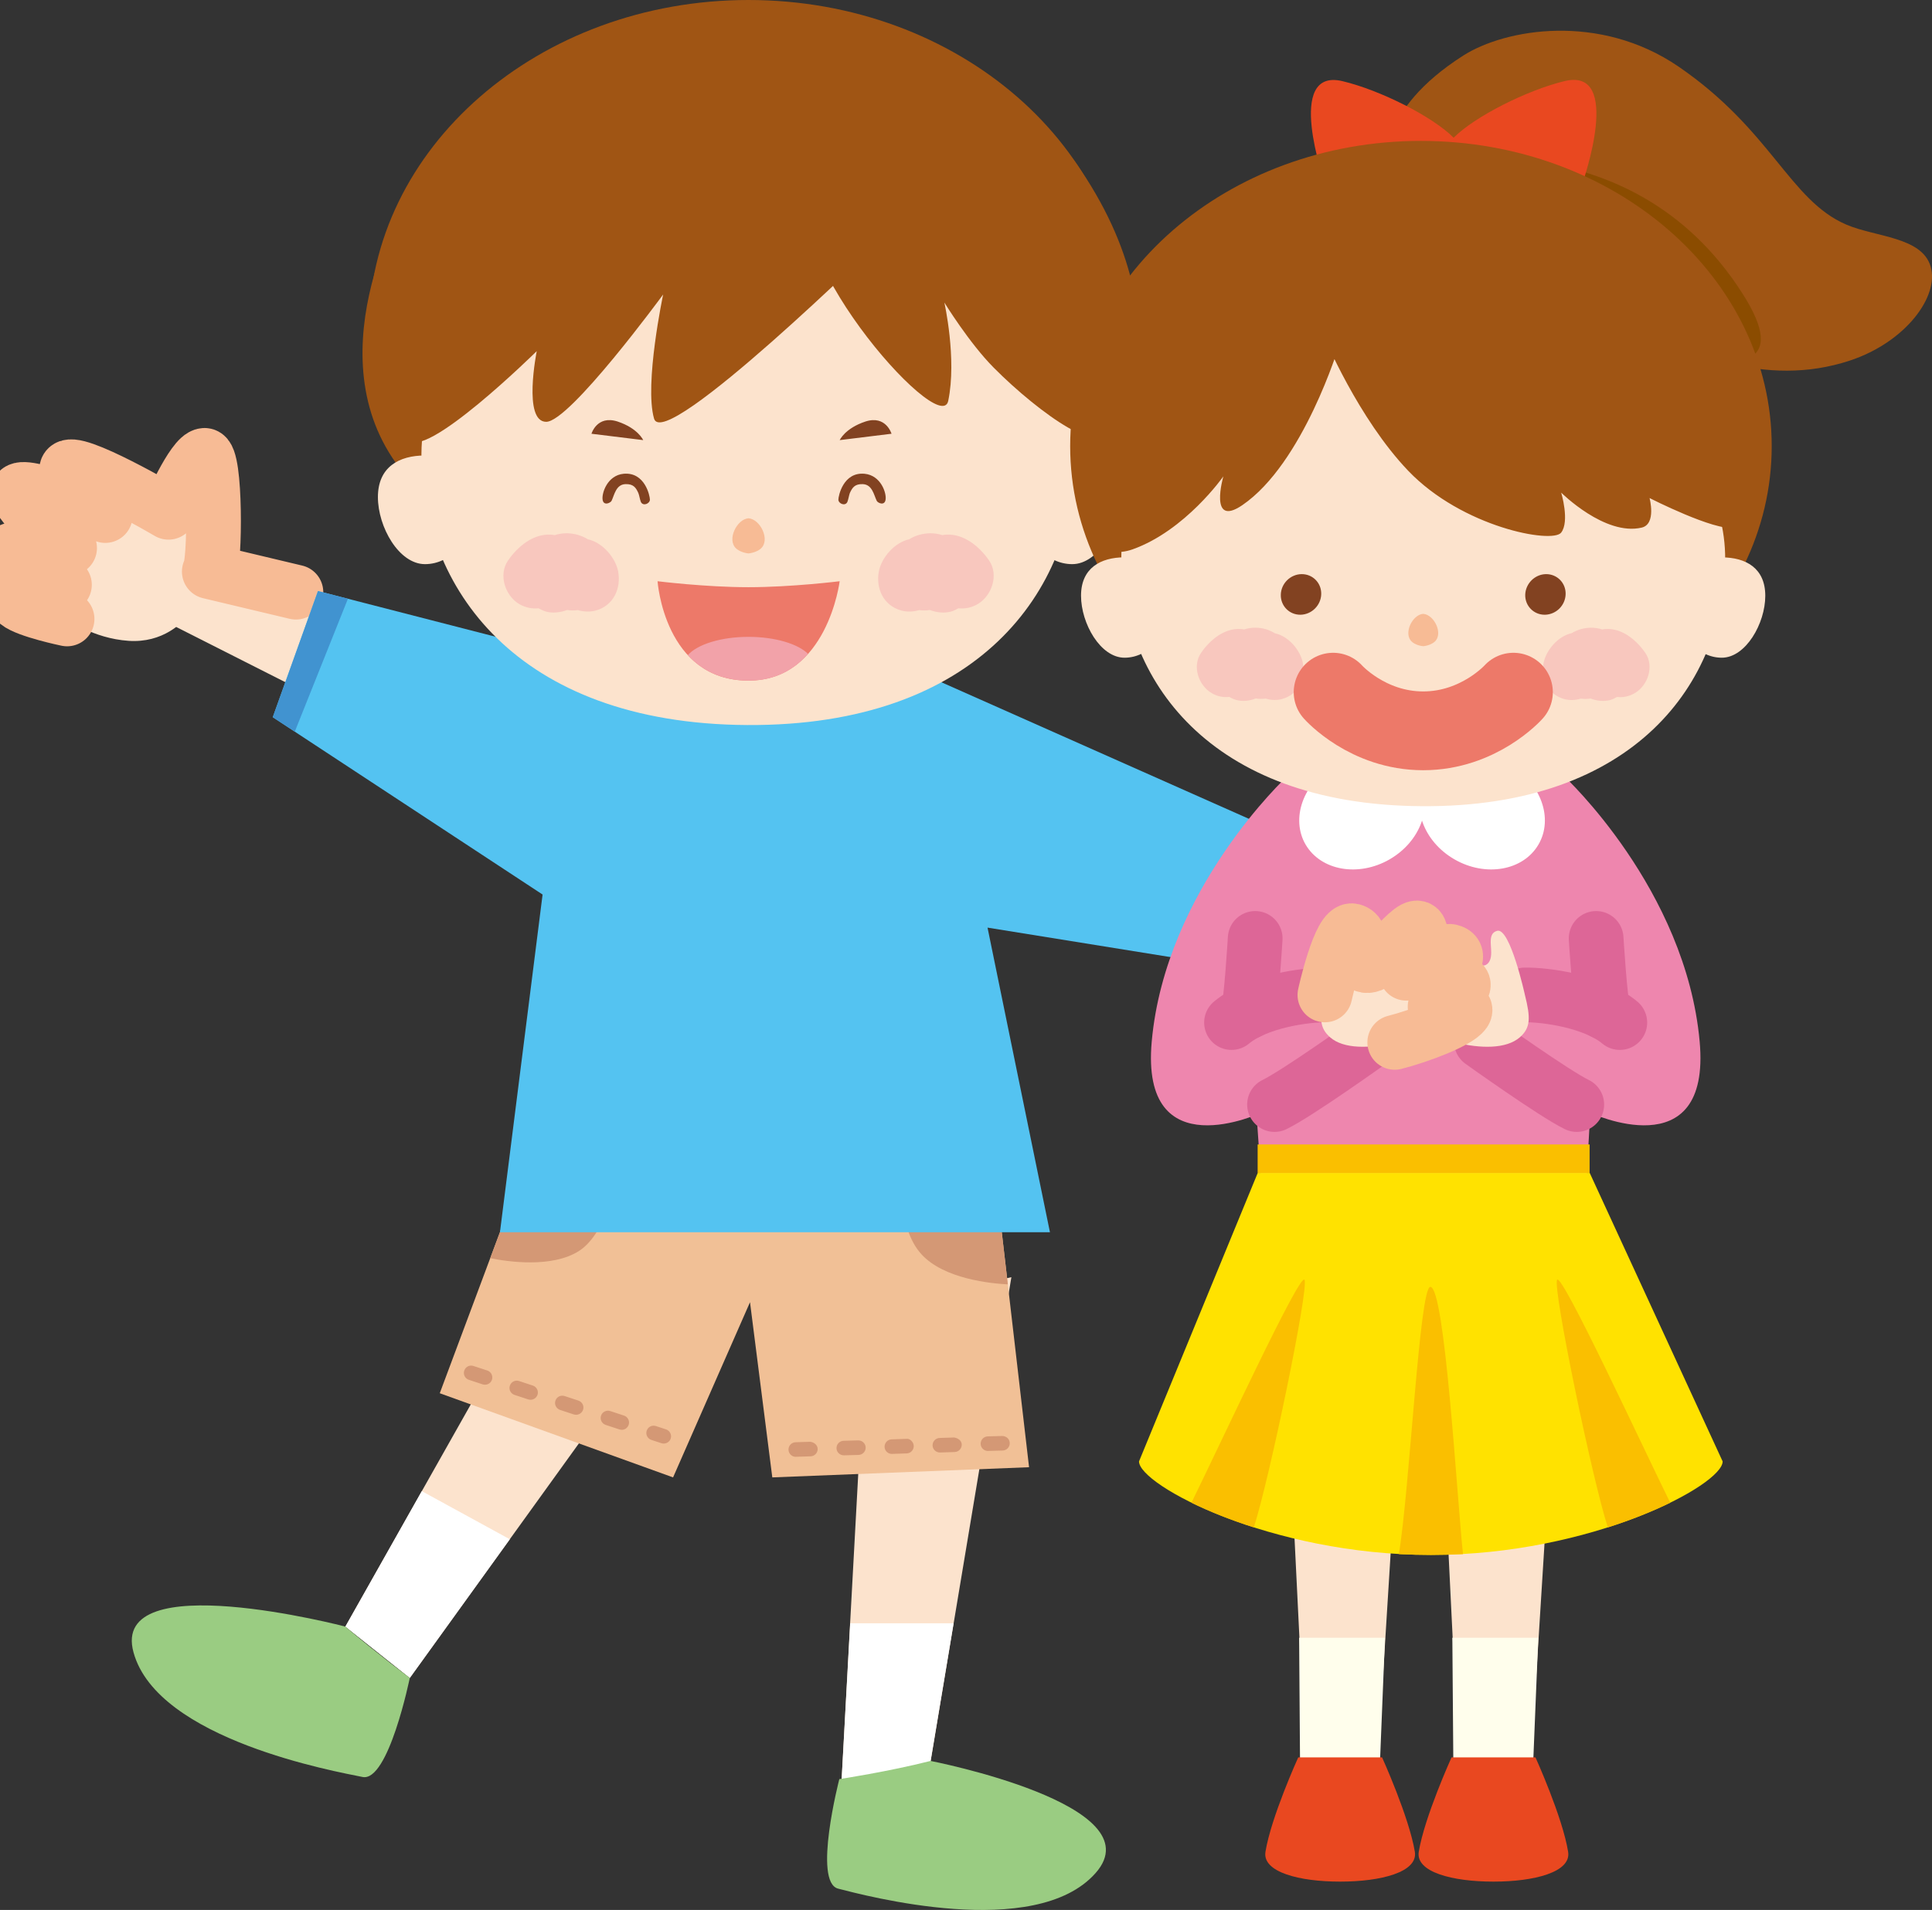 <svg xmlns="http://www.w3.org/2000/svg" width="89" height="88" viewBox="0 0 89 88" fill="none"><rect x="0" y="0" width="89" height="88" fill="#333333" stroke="none"/><g clip-path="url(#clip0_306_6218)"><path d="M65.48 42.687L52.833 37.132L49.452 41.363L64.712 45.983C64.712 45.983 66.953 46.031 67.136 44.582C67.313 43.13 65.48 42.687 65.48 42.687Z" fill="#FCE3CD"></path><path d="M64.919 42.954C64.932 42.543 68.463 38.854 68.823 39.251C69.18 39.644 68.178 42.281 68.178 42.281C68.178 42.281 73.238 43.471 72.95 44.069C72.668 44.67 70.172 44.398 70.172 44.398C70.172 44.398 74.149 45.911 73.829 46.384C73.507 46.856 70.314 46.608 70.314 46.608C70.314 46.608 72.486 48.458 72.198 48.762C71.908 49.064 69.301 47.985 69.301 47.985C69.301 47.985 70.871 50.115 70.29 50.072C69.704 50.03 68.108 49.032 68.108 49.032C68.108 49.032 66.641 48.871 65.359 47.801C64.166 46.803 64.11 45.489 64.239 44.79C64.363 44.091 64.919 42.951 64.919 42.951V42.954Z" fill="#FCE3CD"></path><path d="M9.421 25.756L22.41 30.48L21.889 35.856L7.672 28.663C7.672 28.663 6.027 27.154 6.908 25.985C7.787 24.813 9.423 25.756 9.423 25.756H9.421Z" fill="#FCE3CD"></path><path d="M9.638 26.335C9.915 26.031 9.947 20.943 9.415 20.98C8.883 21.012 7.76 23.604 7.76 23.604C7.76 23.604 3.286 20.975 3.074 21.6C2.862 22.227 4.847 23.754 4.847 23.754C4.847 23.754 0.924 22.104 0.822 22.665C0.726 23.225 3.203 25.251 3.203 25.251C3.203 25.251 0.341 25.08 0.339 25.5C0.336 25.916 2.967 26.944 2.967 26.944C2.967 26.944 0.347 27.389 0.798 27.763C1.25 28.137 3.087 28.518 3.087 28.518C3.087 28.518 4.262 29.415 5.93 29.527C7.483 29.629 8.443 28.719 8.843 28.129C9.243 27.539 9.636 26.338 9.636 26.338L9.638 26.335Z" fill="#FCE3CD"></path><path d="M3.09 28.518C3.09 28.518 1.252 28.137 0.801 27.763C0.35 27.392 2.969 26.944 2.969 26.944C2.969 26.944 0.339 25.916 0.342 25.5C0.342 25.08 3.206 25.251 3.206 25.251C3.206 25.251 0.728 23.225 0.825 22.665C0.927 22.107 4.85 23.754 4.85 23.754C4.85 23.754 2.862 22.227 3.077 21.6C3.289 20.975 7.763 23.604 7.763 23.604C7.763 23.604 8.886 21.012 9.418 20.98C9.95 20.946 9.918 26.031 9.641 26.335L13.632 27.285" stroke="#F7BB95" stroke-width="2.52" stroke-linecap="round" stroke-linejoin="round"></path><path d="M39.948 60.341L38.699 83.302H42.512L46.591 58.846L39.948 60.341Z" fill="#FCE3CD"></path><path d="M32.355 58.614L18.879 77.31L15.91 74.945L28.112 53.324L32.355 58.614Z" fill="#FCE3CD"></path><path d="M24.363 53.204L20.258 64.193L31.006 68.071L34.55 59.999L35.577 68.071L47.405 67.602L45.733 53.204H24.363Z" fill="#F1C096"></path><path d="M18.879 77.309L23.485 70.922L19.43 68.704L15.91 74.945L18.879 77.309Z" fill="white"></path><path d="M38.739 82.6H42.624L43.928 74.793H39.166L38.739 82.6Z" fill="white"></path><path d="M46.427 59.177L45.758 53.42L41.509 54.226C41.509 54.226 41.356 56.593 42.442 57.784C43.484 58.937 45.682 59.14 46.427 59.177Z" fill="#D49875"></path><path d="M22.582 57.971C23.407 58.136 25.43 58.433 26.677 57.635C28.029 56.764 28.509 53.954 28.509 53.954L25.954 53.206H24.363L22.582 57.974V57.971Z" fill="#D49875"></path><path d="M30.576 66.512C30.541 66.512 30.506 66.507 30.471 66.496L30.006 66.344C29.829 66.285 29.732 66.096 29.791 65.92C29.85 65.741 30.038 65.647 30.218 65.706L30.681 65.858C30.858 65.917 30.955 66.107 30.896 66.283C30.85 66.424 30.715 66.512 30.573 66.512H30.576ZM28.641 65.877C28.606 65.877 28.571 65.872 28.534 65.861L27.902 65.653C27.725 65.594 27.628 65.402 27.687 65.228C27.746 65.052 27.934 64.956 28.114 65.015L28.746 65.223C28.923 65.282 29.02 65.474 28.961 65.647C28.913 65.789 28.781 65.88 28.641 65.88V65.877ZM26.54 65.186C26.505 65.186 26.47 65.18 26.432 65.17L25.801 64.962C25.624 64.903 25.527 64.711 25.586 64.537C25.645 64.358 25.831 64.265 26.013 64.324L26.645 64.532C26.822 64.591 26.919 64.783 26.86 64.956C26.811 65.098 26.68 65.186 26.537 65.186H26.54ZM24.441 64.494C24.406 64.494 24.371 64.489 24.334 64.478L23.702 64.27C23.525 64.212 23.428 64.022 23.487 63.846C23.547 63.667 23.732 63.571 23.915 63.632L24.546 63.84C24.723 63.899 24.82 64.089 24.761 64.265C24.713 64.406 24.581 64.494 24.439 64.494H24.441ZM22.34 63.8C22.305 63.8 22.27 63.795 22.233 63.784L21.601 63.576C21.424 63.52 21.327 63.328 21.386 63.152C21.445 62.973 21.633 62.877 21.813 62.938L22.448 63.146C22.625 63.205 22.719 63.395 22.663 63.571C22.614 63.715 22.483 63.8 22.343 63.8H22.34Z" fill="#D49875"></path><path d="M36.662 67.124C36.479 67.124 36.329 66.98 36.323 66.798C36.318 66.611 36.463 66.457 36.651 66.451L37.318 66.43C37.484 66.443 37.661 66.569 37.667 66.753C37.672 66.94 37.527 67.094 37.339 67.1L36.673 67.121H36.662V67.124ZM38.873 67.054C38.691 67.054 38.54 66.91 38.535 66.729C38.529 66.544 38.677 66.39 38.863 66.384L39.529 66.366H39.54C39.722 66.366 39.873 66.51 39.878 66.691C39.884 66.878 39.736 67.03 39.55 67.036L38.884 67.054H38.873ZM41.087 66.99C40.905 66.99 40.754 66.846 40.749 66.665C40.744 66.478 40.889 66.323 41.077 66.318L41.743 66.296C41.904 66.262 42.087 66.435 42.093 66.619C42.098 66.806 41.953 66.961 41.765 66.966L41.098 66.988H41.087V66.99ZM43.299 66.924C43.116 66.924 42.966 66.779 42.96 66.601C42.955 66.414 43.1 66.259 43.288 66.254L43.955 66.232C44.135 66.264 44.296 66.371 44.304 66.555C44.309 66.739 44.164 66.897 43.976 66.902L43.31 66.924H43.299ZM45.513 66.854C45.33 66.854 45.18 66.71 45.175 66.526C45.169 66.342 45.317 66.187 45.502 66.181L46.169 66.163C46.362 66.168 46.51 66.304 46.515 66.489C46.521 66.675 46.373 66.828 46.188 66.833L45.521 66.852H45.51L45.513 66.854Z" fill="#D49875"></path><path d="M42.869 81.135C42.869 81.135 53.249 83.147 50.473 86.297C47.695 89.449 39.795 87.322 38.613 87.02C37.433 86.727 38.664 81.973 38.664 81.973C38.664 81.973 40.926 81.628 42.866 81.135H42.869Z" fill="#9ACC82"></path><path d="M15.91 74.945C15.91 74.945 5.038 72.097 6.151 76.135C7.26 80.171 15.51 81.629 16.7 81.874C17.896 82.122 18.877 77.31 18.877 77.31C18.877 77.31 17.436 76.234 15.907 74.947L15.91 74.945Z" fill="#9ACC82"></path><path d="M27.247 30.475L14.647 27.232L12.565 33.045L24.995 41.216L23.031 56.775H48.367L45.492 42.74L58.709 44.87L60.8 39.179L41.542 30.624L27.247 30.475Z" fill="#54C3F1"></path><path d="M60.8 39.179L59.445 38.581L57.137 44.614L58.709 44.87L60.8 39.179Z" fill="#4193D0"></path><path d="M12.565 33.045L13.58 33.71L16.028 27.587L14.647 27.232L12.565 33.045Z" fill="#4193D0"></path><path d="M51.986 15.236C51.986 23.65 44.145 30.478 34.48 30.478C24.815 30.478 16.982 23.652 16.982 15.239C16.982 6.825 24.815 0 34.48 0C44.145 0 51.986 6.82 51.986 15.236Z" fill="#A05514"></path><path d="M19.014 8.558C18.449 9.39 14.354 16.696 18.616 21.821C21.314 25.056 49.869 23.065 50.532 22.128C51.21 21.194 55.076 15.367 49.549 7.485C47.964 5.226 35.751 1.682 27.257 5.053C18.766 8.419 19.578 7.722 19.011 8.558H19.014Z" fill="#A05514"></path><path d="M34.547 9.983C42.872 10.036 49.584 15.006 49.552 21.092C49.514 27.178 45.075 33.472 34.41 33.406C23.743 33.339 19.379 26.986 19.414 20.903C19.451 14.822 26.228 9.935 34.55 9.986L34.547 9.983Z" fill="#FCE3CD"></path><path d="M47.219 23.489C47.219 24.872 48.192 25.993 49.393 25.993C50.594 25.993 51.559 24.285 51.559 22.902C51.559 21.519 50.586 20.986 49.393 20.986C48.2 20.986 47.219 22.109 47.219 23.489Z" fill="#FCE3CD"></path><path d="M17.409 22.902C17.409 24.285 18.379 25.993 19.578 25.993C20.776 25.993 21.744 24.872 21.744 23.489C21.744 22.107 20.773 20.986 19.578 20.986C18.382 20.986 17.409 21.519 17.409 22.902Z" fill="#FCE3CD"></path><path d="M28.477 26.329C28.356 25.7 27.762 24.995 27.08 24.848C26.795 24.669 26.462 24.576 26.121 24.57C25.916 24.568 25.726 24.6 25.551 24.656C25.492 24.645 25.444 24.637 25.384 24.634C24.554 24.581 23.837 25.195 23.401 25.828C22.947 26.492 23.273 27.453 23.928 27.838C24.218 28.003 24.519 28.056 24.809 28.027C24.922 28.088 25.038 28.147 25.153 28.179C25.452 28.262 25.812 28.225 26.129 28.105C26.285 28.134 26.454 28.134 26.618 28.11C26.887 28.19 27.179 28.201 27.443 28.131C28.262 27.907 28.622 27.112 28.475 26.329H28.477Z" fill="#F8C7BE"></path><path d="M41.523 28.131C41.786 28.203 42.076 28.19 42.342 28.11C42.512 28.134 42.678 28.134 42.829 28.105C43.148 28.225 43.506 28.262 43.807 28.179C43.928 28.147 44.043 28.088 44.151 28.027C44.444 28.059 44.747 28.003 45.032 27.838C45.691 27.453 46.018 26.492 45.567 25.828C45.129 25.192 44.409 24.581 43.576 24.634C43.522 24.634 43.471 24.645 43.414 24.656C43.24 24.6 43.046 24.568 42.85 24.57C42.506 24.576 42.165 24.669 41.883 24.848C41.2 24.995 40.607 25.7 40.486 26.324C40.338 27.109 40.695 27.904 41.52 28.129L41.523 28.131Z" fill="#F8C7BE"></path><path d="M34.48 23.879C33.943 23.919 33.472 24.869 33.91 25.27C34.023 25.377 34.244 25.475 34.48 25.499C34.719 25.475 34.942 25.377 35.055 25.27C35.493 24.869 35.023 23.919 34.48 23.879Z" fill="#F7BB95"></path><path d="M30.291 26.78C30.291 26.78 32.497 27.055 34.48 27.055C36.463 27.055 38.68 26.78 38.68 26.78C38.68 26.78 38.118 31.358 34.48 31.358C30.605 31.358 30.291 26.78 30.291 26.78Z" fill="#ED7969"></path><path d="M34.48 29.343C33.206 29.343 32.115 29.693 31.686 30.186C32.306 30.857 33.198 31.358 34.48 31.358C35.762 31.358 36.6 30.827 37.226 30.128C36.764 29.669 35.711 29.343 34.48 29.343Z" fill="#F2A2A9"></path><path d="M40.652 10.997C40.652 10.997 30.587 20.879 30.13 19.288C29.673 17.697 30.549 13.568 30.549 13.568C30.549 13.568 26.252 19.435 25.162 19.435C24.071 19.435 24.726 16.178 24.726 16.178C24.726 16.178 19.508 21.325 18.782 20.238C18.054 19.155 18.398 14.443 20.505 12.132C22.617 9.82 42.619 7.517 40.652 10.997Z" fill="#A05514"></path><path d="M37.683 8.488C35.23 10.997 43.304 20.278 43.681 18.471C44.086 16.528 43.503 13.939 43.503 13.939C43.503 13.939 44.648 15.805 45.776 16.939C47.886 19.069 51.172 21.378 50.581 19.28C49.987 17.185 47.867 10.52 44.957 9.001C42.047 7.487 39.032 7.114 37.68 8.488H37.683Z" fill="#A05514"></path><path d="M27.247 19.985L29.63 20.278C29.63 20.278 29.391 19.734 28.448 19.421C27.499 19.117 27.247 19.985 27.247 19.985Z" fill="#824221"></path><path d="M41.066 19.985L38.683 20.278C38.683 20.278 38.922 19.734 39.87 19.421C40.813 19.117 41.069 19.985 41.069 19.985H41.066Z" fill="#824221"></path><path d="M40.795 23.025C40.848 22.729 40.585 21.901 39.827 21.829C38.844 21.738 38.621 22.854 38.621 23.02C38.621 23.204 38.935 23.34 39.035 23.127C39.08 23.017 39.11 22.82 39.148 22.718C39.26 22.475 39.373 22.288 39.755 22.307C40.182 22.331 40.255 22.801 40.386 23.073C40.432 23.174 40.749 23.321 40.795 23.025Z" fill="#824221"></path><path d="M27.76 23.025C27.712 22.729 27.975 21.901 28.727 21.829C29.713 21.738 29.939 22.854 29.939 23.02C29.939 23.204 29.625 23.34 29.523 23.127C29.477 23.017 29.45 22.82 29.407 22.718C29.297 22.475 29.184 22.288 28.8 22.307C28.375 22.331 28.303 22.801 28.174 23.073C28.123 23.174 27.805 23.321 27.76 23.025Z" fill="#824221"></path><path d="M59.292 35.773C59.292 35.773 53.687 40.962 53.056 47.988C52.521 53.906 58.121 51.26 58.121 51.26L61.635 49.114L61.004 35.771H59.292V35.773Z" fill="#EE86AE"></path><path d="M72.061 35.773C72.061 35.773 77.661 40.962 78.297 47.988C78.835 53.906 73.23 51.26 73.23 51.26L69.718 49.114L70.352 35.771H72.061V35.773Z" fill="#EE86AE"></path><path d="M64.865 58.662L63.546 79.851L60.055 79.442L58.932 56.588L64.865 58.662Z" fill="#FCE3CD"></path><path d="M63.801 75.46H59.846L59.894 82.056H63.535L63.801 75.46Z" fill="#FFFEEC"></path><path d="M58.295 85.323C58.553 83.724 59.805 80.972 59.805 80.972H63.667C63.667 80.972 64.916 83.727 65.177 85.323C65.325 86.262 63.602 86.695 61.745 86.695H61.721C59.87 86.695 58.145 86.262 58.295 85.323Z" fill="#E94820"></path><path d="M71.927 58.662L70.605 79.851L67.114 79.442L65.993 56.588L71.927 58.662Z" fill="#FCE3CD"></path><path d="M70.862 75.46H66.904L66.956 82.056H70.594L70.862 75.46Z" fill="#FFFEEC"></path><path d="M65.357 85.323C65.617 83.724 66.867 80.972 66.867 80.972H70.734C70.734 80.972 71.983 83.727 72.238 85.323C72.389 86.262 70.664 86.695 68.81 86.695H68.783C66.929 86.695 65.206 86.262 65.357 85.323Z" fill="#E94820"></path><path d="M68.81 32.293H62.304L57.215 41.574L58.115 54.682H65.18H73.066L73.799 41.574L68.81 32.293Z" fill="#EE86AE"></path><path d="M73.227 52.731H57.935V54.044H73.227V52.731Z" fill="#FABF00"></path><path d="M73.23 54.044H57.938L52.47 67.335C52.47 68.424 58.491 71.643 65.916 71.643C73.34 71.643 79.356 68.426 79.356 67.335L73.233 54.044H73.23Z" fill="#FFE200"></path><path d="M60.093 58.967C59.878 58.614 56.119 66.74 54.885 69.238C55.681 69.628 56.651 70.023 57.758 70.375C58.462 68.224 60.31 59.327 60.093 58.967Z" fill="#FABF00"></path><path d="M71.731 58.967C71.513 59.327 73.362 68.224 74.068 70.375C75.173 70.023 76.143 69.628 76.941 69.238C75.705 66.74 71.945 58.614 71.731 58.967Z" fill="#FABF00"></path><path d="M65.913 71.643C66.418 71.643 66.907 71.629 67.394 71.606C67.101 68.781 66.561 59.311 65.891 59.292C65.392 59.279 64.938 68.627 64.44 71.606C64.921 71.629 65.413 71.643 65.913 71.643Z" fill="#FABF00"></path><path d="M64.013 39.596C62.578 40.421 60.848 40.116 60.144 38.913C59.445 37.711 60.036 36.064 61.471 35.237C62.906 34.415 64.637 34.722 65.338 35.926C66.042 37.132 65.443 38.771 64.011 39.596H64.013Z" fill="white"></path><path d="M67.004 39.596C68.439 40.421 70.169 40.116 70.871 38.913C71.575 37.711 70.981 36.064 69.543 35.237C68.111 34.415 66.378 34.722 65.674 35.926C64.975 37.132 65.569 38.771 67.004 39.596Z" fill="white"></path><path d="M70.247 45.842C71.174 45.828 73.421 46.117 74.619 47.115" stroke="#DD6697" stroke-width="2.52" stroke-miterlimit="10" stroke-linecap="round"></path><path d="M68.24 47.988C68.24 47.988 71.596 50.388 72.636 50.892" stroke="#DD6697" stroke-width="2.52" stroke-miterlimit="10" stroke-linecap="round"></path><path d="M73.528 43.237C73.528 43.237 73.711 46.218 73.861 46.629" stroke="#DD6697" stroke-width="2.52" stroke-miterlimit="10" stroke-linecap="round"></path><path d="M61.103 45.842C60.179 45.828 57.932 46.117 56.731 47.115" stroke="#DD6697" stroke-width="2.52" stroke-miterlimit="10" stroke-linecap="round"></path><path d="M63.11 47.988C63.11 47.988 59.757 50.388 58.712 50.892" stroke="#DD6697" stroke-width="2.52" stroke-miterlimit="10" stroke-linecap="round"></path><path d="M57.822 43.237C57.822 43.237 57.642 46.218 57.494 46.629" stroke="#DD6697" stroke-width="2.52" stroke-miterlimit="10" stroke-linecap="round"></path><path d="M70.247 45.842C70.247 45.842 69.565 42.727 68.971 42.887C68.38 43.05 68.912 43.936 68.565 44.363C67.936 45.142 66.096 42.092 65.865 42.887C65.636 43.685 66.499 44.843 66.499 44.843C66.499 44.843 64.879 43.738 64.47 43.837C63.594 44.04 65.362 45.391 65.362 45.391C65.362 45.391 63.844 45.004 63.871 45.391C63.9 45.778 65.177 46.384 65.177 46.384C65.177 46.384 63.527 46.202 63.833 46.635C64.134 47.064 65.875 47.732 67.039 48.028C68.2 48.322 69.395 48.335 70.013 47.793C70.516 47.353 70.51 46.888 70.247 45.842Z" fill="#FCE3CD"></path><path d="M61.033 45.842C61.033 45.842 61.716 42.727 62.307 42.887C62.901 43.05 62.369 43.936 62.718 44.363C63.344 45.142 65.188 42.092 65.416 42.887C65.647 43.685 64.784 44.843 64.784 44.843C64.784 44.843 66.407 43.738 66.816 43.837C67.695 44.04 65.918 45.391 65.918 45.391C65.918 45.391 67.439 45.004 67.41 45.391C67.385 45.778 66.109 46.384 66.109 46.384C66.109 46.384 67.756 46.202 67.453 46.635C67.152 47.064 65.411 47.732 64.25 48.028C63.092 48.322 61.888 48.335 61.273 47.793C60.773 47.353 60.775 46.888 61.039 45.842H61.033Z" fill="#FCE3CD"></path><path d="M61.033 45.842C61.033 45.842 61.716 42.727 62.307 42.887C62.901 43.05 62.369 43.936 62.718 44.363C63.344 45.142 65.188 42.092 65.416 42.887C65.647 43.685 64.784 44.843 64.784 44.843C64.784 44.843 66.407 43.738 66.816 43.837C67.695 44.04 65.918 45.391 65.918 45.391C65.918 45.391 67.439 45.004 67.41 45.391C67.385 45.778 66.109 46.384 66.109 46.384C66.109 46.384 67.756 46.202 67.453 46.635C67.152 47.064 65.41 47.732 64.25 48.028" stroke="#F7BB95" stroke-width="2.52" stroke-linecap="round" stroke-linejoin="round"></path><path d="M63.9 7.623C63.9 7.623 63.382 5.13 67.407 2.56C69.352 1.321 73.687 0.582 77.322 3.067C81.616 6.009 82.436 9.225 85.053 10.349C86.394 10.925 88.532 10.909 88.936 12.276C89.344 13.648 87.793 15.759 85.219 16.613C81.329 17.895 77.661 16.325 73.544 14.398C69.419 12.471 61.084 11.558 63.9 7.626V7.623Z" fill="#A05514"></path><path d="M63.038 14.516C71.962 14.516 84.456 20.132 80.289 13.555C75.052 5.288 65.475 7.495 64.365 7.624C57.309 8.414 54.117 14.516 63.038 14.516Z" fill="#8B4C00"></path><path d="M61.853 3.742C63.578 4.153 65.983 5.363 66.964 6.345C67.944 5.363 70.349 4.153 72.072 3.737C74.786 3.083 72.907 8.414 72.907 8.414C72.907 8.414 69.213 8.229 67.085 7.623C67.039 7.61 67.004 7.597 66.966 7.581C66.926 7.597 66.894 7.61 66.845 7.623C64.709 8.229 61.023 8.414 61.023 8.414C61.023 8.414 59.144 3.083 61.856 3.742H61.853Z" fill="#E94820"></path><path d="M49.299 20.556C49.299 28.326 56.535 34.62 65.459 34.62C74.383 34.62 81.616 28.323 81.616 20.556C81.616 12.789 74.38 6.492 65.454 6.492C56.527 6.492 49.299 12.789 49.299 20.556Z" fill="#A05514"></path><path d="M65.626 15.527C73.31 15.578 79.512 20.166 79.472 25.782C79.439 31.398 75.342 37.215 65.496 37.145C55.648 37.087 51.623 31.222 51.656 25.609C51.691 19.993 57.946 15.482 65.626 15.53V15.527Z" fill="#FCE3CD"></path><path d="M59.002 27.405C58.991 27.918 59.397 28.332 59.913 28.324C60.426 28.313 60.853 27.889 60.864 27.371C60.875 26.853 60.466 26.445 59.953 26.453C59.437 26.463 59.01 26.89 59.002 27.408V27.405Z" fill="#824221"></path><path d="M70.261 27.405C70.25 27.918 70.658 28.332 71.171 28.324C71.69 28.313 72.112 27.889 72.123 27.371C72.133 26.853 71.725 26.445 71.212 26.453C70.701 26.463 70.274 26.89 70.261 27.408V27.405Z" fill="#824221"></path><path d="M77.314 27.99C77.314 29.268 78.212 30.304 79.316 30.304C80.42 30.304 81.32 28.724 81.32 27.451C81.32 26.177 80.426 25.681 79.316 25.681C78.206 25.681 77.314 26.717 77.314 27.99Z" fill="#FCE3CD"></path><path d="M71.107 30.542C71.223 29.963 71.765 29.311 72.397 29.175C72.66 29.012 72.969 28.927 73.286 28.922C73.472 28.919 73.646 28.951 73.81 29.002C73.861 28.991 73.912 28.983 73.961 28.983C74.729 28.932 75.388 29.498 75.796 30.083C76.212 30.697 75.914 31.585 75.304 31.938C75.041 32.093 74.759 32.146 74.493 32.111C74.388 32.173 74.28 32.223 74.173 32.255C73.894 32.328 73.563 32.301 73.273 32.183C73.128 32.21 72.972 32.21 72.821 32.189C72.572 32.266 72.303 32.277 72.061 32.21C71.3 32.002 70.97 31.265 71.107 30.544V30.542Z" fill="#F8C7BE"></path><path d="M59.066 32.205C58.822 32.274 58.55 32.264 58.303 32.186C58.148 32.207 57.994 32.207 57.849 32.181C57.554 32.298 57.228 32.328 56.949 32.25C56.839 32.221 56.731 32.17 56.629 32.109C56.366 32.143 56.081 32.09 55.818 31.935C55.211 31.583 54.907 30.694 55.329 30.08C55.732 29.495 56.393 28.93 57.159 28.983C57.21 28.983 57.261 28.991 57.312 29.002C57.476 28.948 57.65 28.919 57.838 28.922C58.156 28.922 58.462 29.012 58.728 29.178C59.359 29.309 59.907 29.963 60.015 30.539C60.152 31.262 59.822 31.997 59.064 32.205H59.066Z" fill="#F8C7BE"></path><path d="M65.561 28.283C66.063 28.316 66.499 29.194 66.093 29.565C65.986 29.661 65.784 29.754 65.561 29.773C65.341 29.754 65.139 29.661 65.037 29.565C64.631 29.194 65.064 28.316 65.561 28.283Z" fill="#F7BB95"></path><path d="M49.799 27.448C49.799 28.727 50.694 30.304 51.803 30.304C52.913 30.304 53.805 29.268 53.805 27.99C53.805 26.717 52.91 25.681 51.803 25.678C50.696 25.681 49.799 26.175 49.799 27.448Z" fill="#FCE3CD"></path><path d="M61.004 15.527C61.004 15.527 62.565 19.28 64.873 21.693C67.367 24.298 71.51 25.062 71.916 24.541C72.319 24.023 71.918 22.697 71.918 22.697C71.918 22.697 73.931 24.709 75.629 24.309C76.312 24.146 75.989 22.948 75.989 22.948C75.989 22.948 79.001 24.482 79.872 24.309C80.745 24.141 83.185 16.293 74.012 14.854C64.833 13.408 53.8 15.719 52.755 17.217C51.709 18.717 50.317 24.587 50.256 24.592C50.199 24.602 50.772 25.806 52.172 25.312C54.609 24.445 56.355 21.949 56.355 21.949C56.355 21.949 55.665 24.338 57.228 23.276C60.047 21.349 61.684 15.917 61.684 15.917" fill="#A05514"></path><path d="M69.718 31.892C69.718 31.892 68.132 33.673 65.561 33.673C62.989 33.673 61.412 31.892 61.412 31.892" stroke="#ED7969" stroke-width="3.63" stroke-miterlimit="10" stroke-linecap="round"></path></g><defs><clipPath id="clip0_306_6218"><rect width="89" height="88" fill="white"></rect></clipPath></defs></svg>